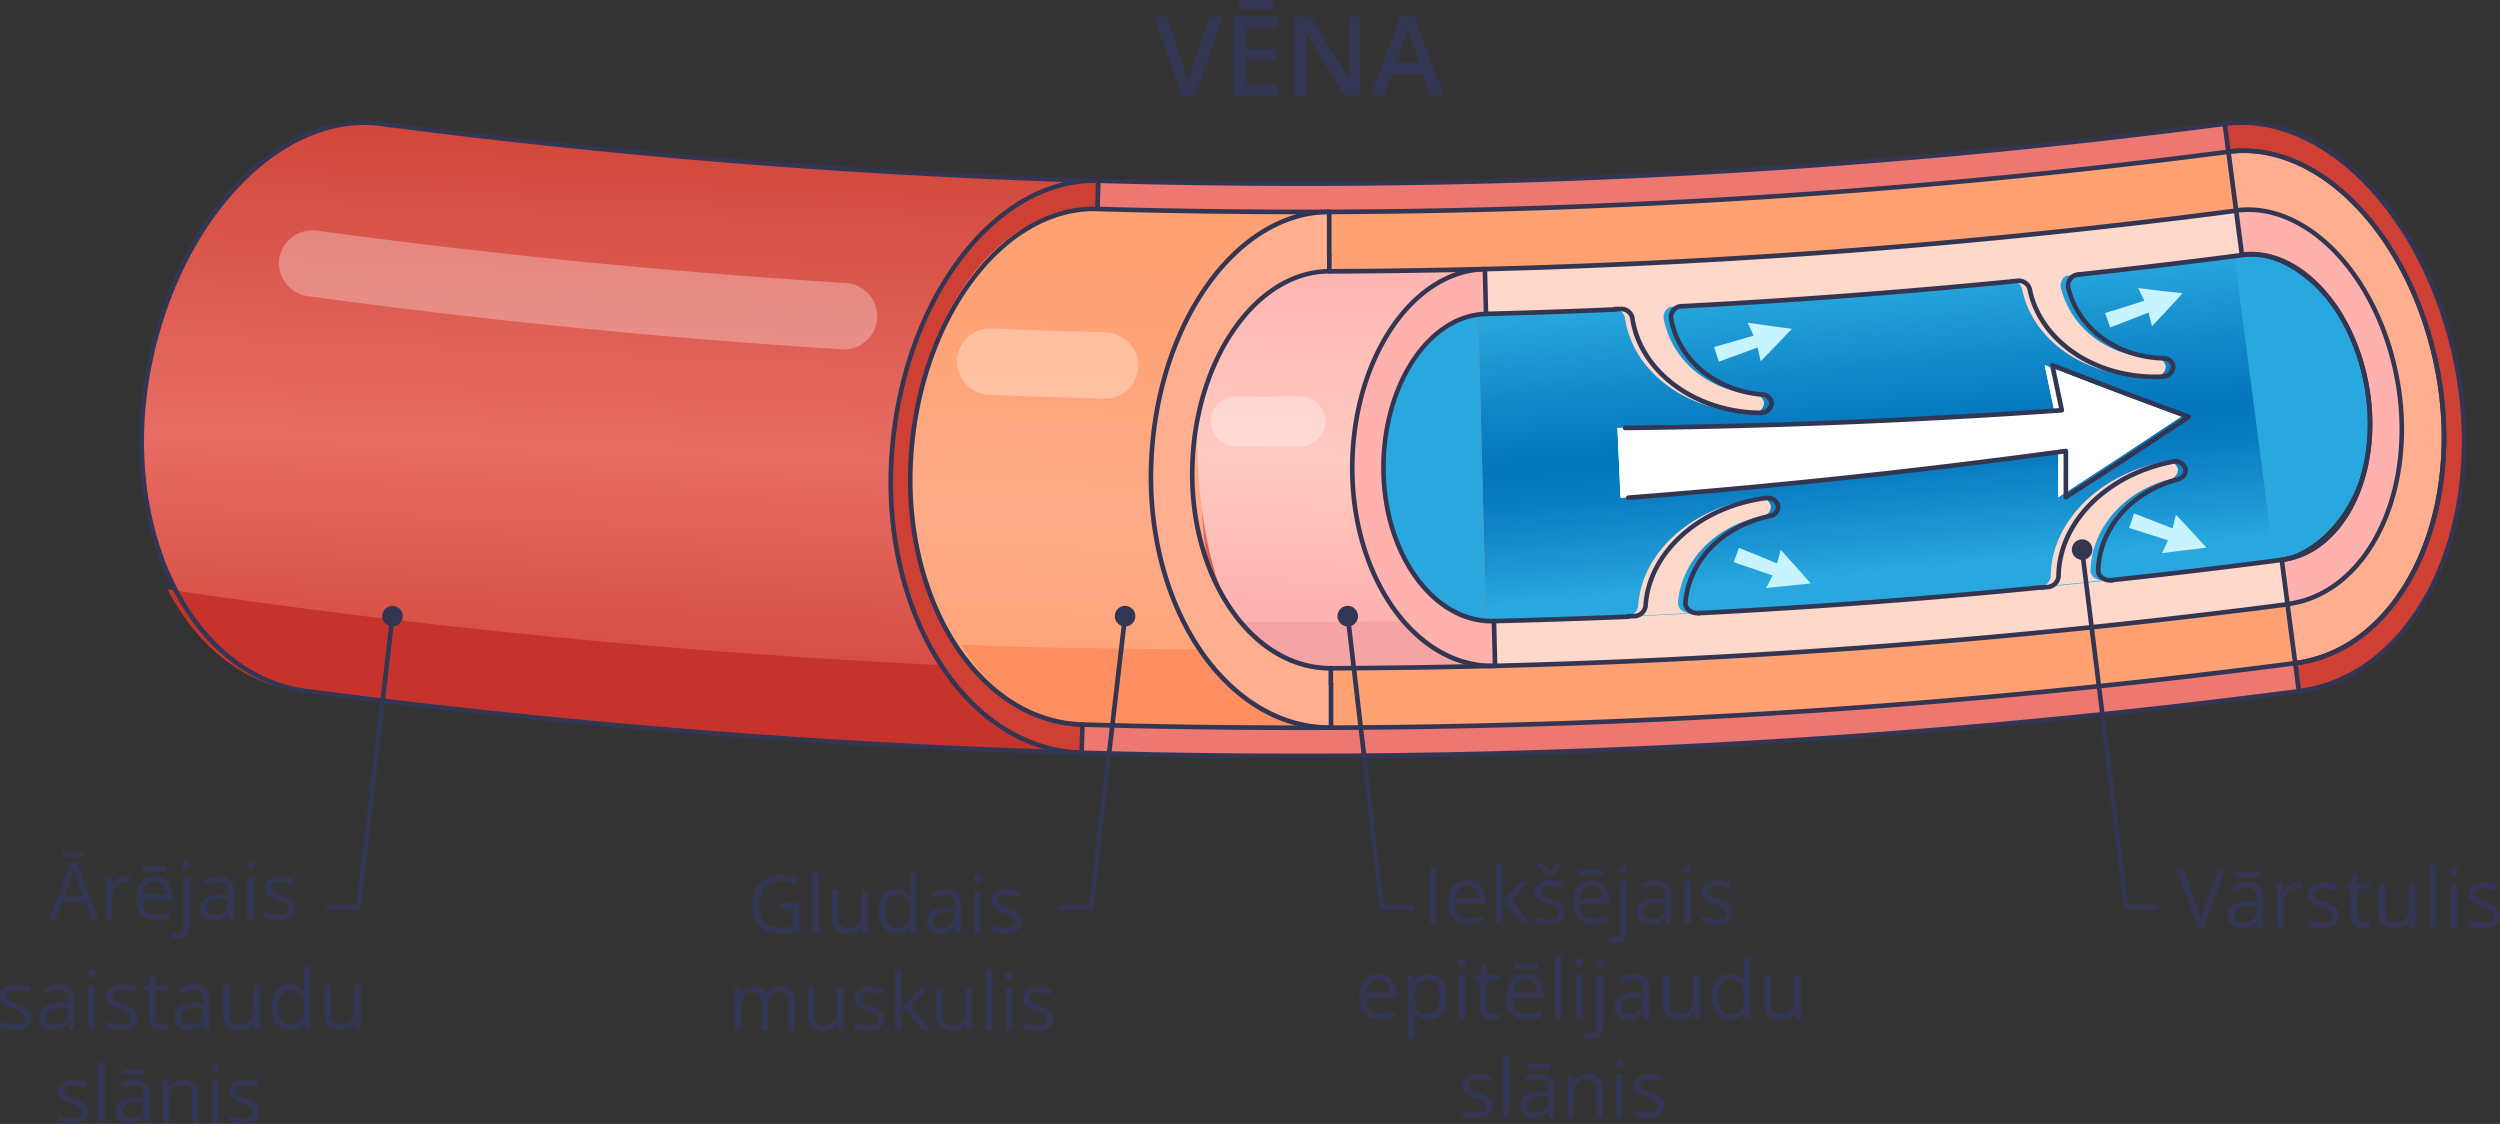 <svg xmlns="http://www.w3.org/2000/svg" xmlns:xlink="http://www.w3.org/1999/xlink" width="1920" height="863.2" viewBox="0 0 1920 863.2"><rect x="0" y="0" width="1920" height="863.2" fill="#333333" stroke="none"/><defs><linearGradient id="Безымянный_градиент_10" x1="949.67" y1="131.3" x2="931.34" y2="571.33" gradientUnits="userSpaceOnUse"><stop offset="0" stop-color="#d2483c"/><stop offset="0.53" stop-color="#e76d65"/><stop offset="1" stop-color="#d04438"/></linearGradient><linearGradient id="Безымянный_градиент_21" x1="869.67" y1="211.09" x2="854.9" y2="565.71" gradientUnits="userSpaceOnUse"><stop offset="0" stop-color="#ffa173"/><stop offset="0.53" stop-color="#ffab87"/><stop offset="1" stop-color="#ffa173"/></linearGradient><linearGradient id="Безымянный_градиент_24" x1="1029.65" y1="215.95" x2="1018.87" y2="474.52" gradientUnits="userSpaceOnUse"><stop offset="0" stop-color="#ffb6b2"/><stop offset="0.53" stop-color="#ffcbc2"/><stop offset="1" stop-color="#ffb1ae"/></linearGradient><linearGradient id="Безымянный_градиент_17" x1="1425.95" y1="216.35" x2="1445.81" y2="440.95" gradientUnits="userSpaceOnUse"><stop offset="0" stop-color="#29a8df"/><stop offset="0.33" stop-color="#0f86c7"/><stop offset="0.53" stop-color="#0375bc"/><stop offset="0.67" stop-color="#0a7ec2"/><stop offset="0.88" stop-color="#1d98d4"/><stop offset="1" stop-color="#29a8df"/></linearGradient></defs><g id="Слой_2" data-name="Слой 2"><g id="Слой_1-2" data-name="Слой 1"><path id="path83" d="M67.91,853.52a8.63,8.63,0,0,1-1.57,5.27A9.66,9.66,0,0,1,61.86,862a19.37,19.37,0,0,1-6.79,1.09,26.93,26.93,0,0,1-5.94-.55A15.6,15.6,0,0,1,44.72,861v-4.55a34.45,34.45,0,0,0,4.78,1.8,19.85,19.85,0,0,0,5.67.78,10.71,10.71,0,0,0,5.95-1.25A4.44,4.44,0,0,0,63,854a4,4,0,0,0-.75-2.37,7.79,7.79,0,0,0-2.55-2,37.12,37.12,0,0,0-4.95-2.1c-1.84-.71-3.67-1.5-5.44-2.38a10,10,0,0,1-3.39-2.88,8,8,0,0,1,2.1-10.8,16.19,16.19,0,0,1,8.83-2.21,23.49,23.49,0,0,1,5.54.58,27.38,27.38,0,0,1,4.82,1.56l-1.67,4A34.6,34.6,0,0,0,61.12,834a18.13,18.13,0,0,0-4.69-.61,9.9,9.9,0,0,0-5.26,1.15,3.43,3.43,0,0,0-1.84,3.09,3.78,3.78,0,0,0,.85,2.52A8.8,8.8,0,0,0,52.9,842c1.25.58,2.92,1.26,5,2a38.81,38.81,0,0,1,5.33,2.34,10.24,10.24,0,0,1,3.39,2.92,7.57,7.57,0,0,1,1.33,4.24Z" style="fill:#333652"/><path id="path86" d="M140.6,829.18a12.29,12.29,0,0,1,8.83,2.85,12.14,12.14,0,0,1,2.95,9.14v21.32h-4.89v-21a8.66,8.66,0,0,0-1.87-6.11,7.38,7.38,0,0,0-5.7-2,8.73,8.73,0,0,0-7.64,3,15.4,15.4,0,0,0-2.21,8.93v17h-4.95V829.59H129l.75,4.72H130a9.38,9.38,0,0,1,2.65-2.92,11.84,11.84,0,0,1,3.6-1.77,13.9,13.9,0,0,1,4.31-.44Z" style="fill:#333652"/><path id="path88-2" d="M199.2,853.52a8.61,8.61,0,0,1-1.59,5.27,9.26,9.26,0,0,1-4.45,3.19,20.12,20.12,0,0,1-6.79,1.09,26.88,26.88,0,0,1-5.94-.55,16.52,16.52,0,0,1-4.38-1.53v-4.55a29.31,29.31,0,0,0,4.78,1.8,19.85,19.85,0,0,0,5.67.78,10.81,10.81,0,0,0,6.15-1.35,4.42,4.42,0,0,0,1.9-3.74,4,4,0,0,0-.75-2.37,7.53,7.53,0,0,0-2.54-2,37.24,37.24,0,0,0-5-2.1c-1.83-.72-3.67-1.5-5.43-2.38a10.74,10.74,0,0,1-3.4-2.89,7.27,7.27,0,0,1-1.22-4.41,7.17,7.17,0,0,1,3.39-6.38,15.77,15.77,0,0,1,8.83-2.21,23,23,0,0,1,5.54.58,26.58,26.58,0,0,1,4.82,1.56l-1.7,4a32.62,32.62,0,0,0-4.31-1.46,18.13,18.13,0,0,0-4.69-.61,9.74,9.74,0,0,0-5.26,1.15,3.4,3.4,0,0,0-1.83,3.09,3.78,3.78,0,0,0,.85,2.52,8.07,8.07,0,0,0,2.71,1.83c1.26.58,2.92,1.26,5,2a37.28,37.28,0,0,1,5.3,2.34,10.36,10.36,0,0,1,3.39,2.92,7.4,7.4,0,0,1,.95,4.41Z" style="fill:#333652"/><path id="path50" d="M1708.63,95.07A5466.57,5466.57,0,0,1,843.48,138.8,5456.71,5456.71,0,0,1,292.73,95.07c-79.93-10.39-160.33,76.26-180,196.08s35.38,228.33,123,239.7a5911.45,5911.45,0,0,0,595,47.3,5907,5907,0,0,0,934.69-47.3" style="fill:url(#Безымянный_градиент_10)"/><path id="path50-2" data-name="path50" d="M985.6,534.1s-48-69-55.91-95.47c-12.66-42.2-7-132.23,11.64-175.85,12.55-29.39,79.52-100.08,79.52-100.08-67.75-.91-152.9-.91-152.9-.91-40.12-5.27-48.29,1-48.29,1C802.25,152.38,702.3,197.2,698,317s33.44,205.71,52.52,217.08c43,25.77,37,31.23,80.33,37,68,9,116,7.08,191.06-.79Z" style="fill:url(#Безымянный_градиент_21)"/><path id="path50-3" data-name="path50" d="M1100.38,480.13s-30.16-50.38-35.16-69.74c-8-30.82-4.39-96.58,7.33-128.44,7.89-21.47,50-73.1,50-73.1-42.59-.67-96.13-.67-96.13-.67-25.23-3.85-30.37.72-30.37.72-10.95-7.59-73.79,25.15-76.48,112.67s21,150.25,33,158.56c27,18.82,23.25,22.81,50.51,27,42.77,6.56,72.9,5.17,120.13-.58Z" style="fill:url(#Безымянный_градиент_24)"/><polygon points="1135.34 241 1141.28 477 1181.65 481.11 1579.95 465.29 1750.9 445.53 1746.46 361.06 1715.9 179.27 1147.22 225.63 1135.34 241" style="fill:url(#Безымянный_градиент_17)"/><path id="text124" d="M1703.59,667.11h5.66l-16.31,45.24h-5.2l-16.21-45.24h5.57l10.4,29.27a82.69,82.69,0,0,1,2.84,9.81,84.39,84.39,0,0,1,2.91-10Zm30.7,45.24-1-4.83H1733a14.36,14.36,0,0,1-5.08,4.34,15.52,15.52,0,0,1-6.28,1.11q-5,0-7.92-2.6t-2.85-7.4q0-10.28,16.44-10.77l5.75-.18v-2.11q0-4-1.73-5.88c-1.14-1.28-3-1.91-5.48-1.91a22.38,22.38,0,0,0-9.59,2.59l-1.58-3.93a24.3,24.3,0,0,1,5.48-2.13,23.74,23.74,0,0,1,6-.77c4,0,7,.89,9,2.69s2.94,4.67,2.94,8.63v23.15Zm-11.61-3.62a10.37,10.37,0,0,0,7.52-2.63,9.69,9.69,0,0,0,2.76-7.37v-3.06l-5.14.22q-6.12.21-8.85,1.92a5.71,5.71,0,0,0-2.69,5.23,5.27,5.27,0,0,0,1.67,4.23,7,7,0,0,0,4.73,1.46Zm-5.72-39h18.57V674H1717Zm47.19,8.1a20.73,20.73,0,0,1,4.06.37l-.72,4.77a17.4,17.4,0,0,0-3.71-.46,9.09,9.09,0,0,0-7.06,3.34,12.26,12.26,0,0,0-2.9,8.32v18.2h-5.14V678.43h4.24l.59,6.28h.24a15,15,0,0,1,4.55-5.1A10.25,10.25,0,0,1,1764.15,677.81Zm32.28,25.29a8.5,8.5,0,0,1-3.53,7.3q-3.53,2.57-9.9,2.57-6.75,0-10.52-2.14v-4.76a26.1,26.1,0,0,0,5.23,1.95,22.23,22.23,0,0,0,5.41.71,12.32,12.32,0,0,0,6.19-1.27,4.28,4.28,0,0,0,2.17-3.93,4.19,4.19,0,0,0-1.74-3.37,26,26,0,0,0-6.68-3.35,37.47,37.47,0,0,1-6.75-3.06,9.61,9.61,0,0,1-3-3,7.88,7.88,0,0,1-1-4,7.57,7.57,0,0,1,3.38-6.53q3.38-2.41,9.25-2.42a27.2,27.2,0,0,1,10.71,2.23l-1.83,4.18a24.61,24.61,0,0,0-9.25-2.1,10.68,10.68,0,0,0-5.51,1.14,3.54,3.54,0,0,0-1.86,3.16,4,4,0,0,0,.68,2.32,7,7,0,0,0,2.26,1.82,49.54,49.54,0,0,0,5.94,2.51q6,2.2,8.14,4.43a7.74,7.74,0,0,1,2.14,5.6Zm19.31,5.63a17.32,17.32,0,0,0,2.63-.19,18.41,18.41,0,0,0,2-.43V712a8.78,8.78,0,0,1-2.47.65,16.92,16.92,0,0,1-2.91.28q-9.84,0-9.84-10.37V682.42h-4.86V680l4.86-2.14,2.16-7.24h3v7.86h9.84v4h-9.84v20a6.85,6.85,0,0,0,1.46,4.7,5.07,5.07,0,0,0,4,1.64Zm16.25-30.3v22q0,4.14,1.88,6.18t5.92,2q5.31,0,7.76-2.91t2.48-9.5V678.43h5.14v33.92h-4.24l-.75-4.55h-.27a10.3,10.3,0,0,1-4.4,3.84,14.57,14.57,0,0,1-6.37,1.33q-6.2,0-9.29-2.94t-3.06-9.41V678.43Zm39.21,33.92h-5.14V664.2h5.14Zm16,0h-5.14V678.43h5.14Zm-5.57-43.11a3.4,3.4,0,0,1,.86-2.57,3.2,3.2,0,0,1,4.3,0,3.36,3.36,0,0,1,.9,2.57,3.45,3.45,0,0,1-.9,2.6,3.17,3.17,0,0,1-4.3,0A3.56,3.56,0,0,1,1881.66,669.24ZM1920,703.1a8.5,8.5,0,0,1-3.53,7.3q-3.53,2.57-9.9,2.57-6.75,0-10.52-2.14v-4.76a26.1,26.1,0,0,0,5.23,1.95,22.23,22.23,0,0,0,5.41.71,12.32,12.32,0,0,0,6.19-1.27,4.28,4.28,0,0,0,2.17-3.93,4.2,4.2,0,0,0-1.73-3.37,26.33,26.33,0,0,0-6.69-3.35,37.47,37.47,0,0,1-6.75-3.06,9.61,9.61,0,0,1-3-3,7.88,7.88,0,0,1-1-4,7.57,7.57,0,0,1,3.38-6.53q3.38-2.41,9.25-2.42a27.2,27.2,0,0,1,10.71,2.23l-1.83,4.18a24.61,24.61,0,0,0-9.25-2.1,10.68,10.68,0,0,0-5.51,1.14,3.54,3.54,0,0,0-1.86,3.16,4,4,0,0,0,.68,2.32,7,7,0,0,0,2.26,1.82,49.9,49.9,0,0,0,6,2.51q6,2.2,8.13,4.43a7.74,7.74,0,0,1,2.14,5.6Z" style="fill:#333652"/><path id="path12" d="M1746.46,430a5801.76,5801.76,0,0,1-605.18,47q-3-118-5.94-236a5572,5572,0,0,0,580.59-45.09Z" style="fill:none"/><path id="path13" d="M1716.26,161.79l4.48,34.12q-62.55,8.15-125.19,14.9-23.92,2.55-47.87,5l-3.6.34q-126.24,12.42-252.91,19-24,1.29-48,2.31h-3.6q-49.71,2.21-99.38,3.39c-.31-11.44-.58-22.92-.89-34.36A5540.92,5540.92,0,0,0,1716.26,161.79Z" style="fill:#ffd8cc"/><path id="path14" d="M1710,116.53l5.91,45.26a5540.93,5540.93,0,0,1-577,44.85q-59.76,1.49-119.48,1.73V162.7A5487.09,5487.09,0,0,0,1710,116.53Z" style="fill:#ffa173"/><path id="path15" d="M1708.63,95.07c.92,7.16,1.87,14.33,2.79,21.49a5490.07,5490.07,0,0,1-690.71,46.18q-88.92.3-177.84-2.24l.61-21.67A5466.59,5466.59,0,0,0,1708.63,95.07Z" style="fill:#ed7872"/><path id="path16" d="M1708.57,95.07c79.89-10.39,160.32,76.26,180,196s-35.35,228.37-123,239.74c-1-7.16-1.87-14.32-2.82-21.49,78.64-10.18,128.18-107.93,110.86-215.94s-89.77-186.3-162.16-176.89Q1709.92,105.79,1708.57,95.07Z" style="fill:#ce4033"/><path id="path17" d="M1842.19,297.75c12.74,83.22-25.39,158.09-85.35,165.9-1.5-11.38-3-22.75-4.45-34,46.07-6,75.64-63.76,66.1-128.27s-52.79-111.54-96.66-105.8l-4.48-34C1773.61,154,1829.43,214.53,1842.19,297.75Z" style="fill:#ffb1ae"/><path id="path18" d="M1872.51,293.39c17.31,108-32.22,205.72-110.86,215.94l-5.91-45.26c60-7.81,98.09-82.68,85.36-165.9s-68.58-143.75-124.84-136.42l-5.91-45.26C1782.74,107.12,1855.23,185.38,1872.51,293.39Z" style="fill:#ffaf90"/><path id="path19" d="M1762.65,510.06c.95,7.16,1.87,14.33,2.82,21.49a5907.08,5907.08,0,0,1-934.69,47.36l.61-21.66q95.34,2.76,190.72,2.38A5877.92,5877.92,0,0,0,1762.65,510.06Z" style="fill:#ed7872"/><path id="path20" d="M1752.37,430c1.49,11.37,3,22.75,4.44,33.95a5839.77,5839.77,0,0,1-608.74,47.3l-.88-34.4q51.84-1.24,103.59-3.39l3.77-.17q25-1,50.08-2.41,132-6.8,263.61-19.83l3.73-.37q25-2.49,49.91-5.16Q1687.18,438.54,1752.37,430Z" style="fill:#ffd8cc"/><path id="path21" d="M1755.49,464.1l5.91,45.19a5878.09,5878.09,0,0,1-740.55,49.58V513.23q63-.24,126.07-1.83A5847.68,5847.68,0,0,0,1755.49,464.1Z" style="fill:#ffa173"/><path id="path22" d="M1818.49,301.42c9.54,64.51-26,122.52-72,128.56L1715.9,195.91C1759.77,190.14,1809,236.94,1818.49,301.42Z" style="fill:#29a8df"/><path id="path23" d="M1655.43,275.19a7.64,7.64,0,0,1,7.88,6,8,8,0,0,1-7.71,8h-.78c-50.66,2.28-93.92-26.65-101.86-67.43a8.75,8.75,0,0,0-9.91-6.07q23.92-2.38,47.87-5a8.42,8.42,0,0,0-8.35,8.49v1.08C1589.63,250.67,1617.78,274.1,1655.43,275.19Z" style="fill:#ffd8cc"/><path id="path24" d="M1347.27,303a7.53,7.53,0,0,1,7.54,6.45,7.92,7.92,0,0,1-8.11,7.57h-.79c-50.65-.51-92.21-31.82-97.92-72.93a8.78,8.78,0,0,0-9.57-6.79q24-1.05,48-2.31a8.5,8.5,0,0,0-8.83,8.08v1C1283.07,275,1309.86,299.8,1347.27,303Z" style="fill:#ffd8cc"/><path id="path25" d="M1135.34,241.07q3,118,5.94,236c-46.34,1.19-84.41-51.33-84.88-116.49s34.8-118.43,78.94-119.51Z" style="fill:#29a8df"/><path id="path26" d="M1139.55,206.64c.3,11.44.58,22.92.88,34.36-44.14,1.15-79.52,54.32-79,119.51S1100,478.19,1146.34,477c.31,11.48.58,22.92.88,34.4-60.33,1.53-109.43-66.51-109.7-150.68S1083,208.06,1139.55,206.64Z" style="fill:#ffb1ae"/><path id="path27" d="M831.32,556.49l-.54,21.66c-88.28-2.51-155-103.76-147.71-224.83S765.55,136,843.48,138.8l-1.43,21.66c-77.92-2.07-136.25,83-142.53,192.31s52.69,201.48,131.8,203.72Z" style="fill:#ce4033"/><path id="path28" d="M1021.14,162.7v45.67c-56.6.2-103.76,67.63-105.25,151.84s46.07,153.26,106.4,153v45.64c-79.14.33-141-89.91-138.29-199.24S948.31,163,1021.14,162.7Z" style="fill:#ffaf90"/><path id="path29" d="M1076.46,477.13q-62.64.83-125.28.31c18.6,22.68,43.12,36.4,69.94,36.29q63-.27,126.07-1.83c-26.79.58-51.61-12.6-70.73-34.77Z" style="fill:#f4a4a4"/><path id="path30" d="M1032.46,360.72c-.27-84.24,45.4-152.79,101.86-154.08q-59.73,1.49-119.48,1.73c-56.6.2-103.76,67.63-105.25,151.84-.75,46.58,13.27,88.58,36.46,116.73q62.64.51,125.29-.31C1047.67,449,1032.73,407.43,1032.46,360.72Z" style="fill:none"/><path id="path31" d="M1014.81,162.7Q925.88,163,837,160.46c-72.83-2.07-136.9,83.15-143.18,192.41-2.88,53.82,9.61,103.49,32.83,140.3q94.32,4.38,188.71,5.63c-24.41-36.06-38.46-85.25-37.34-139.2C880.73,250.23,942,163,1014.81,162.7Z" style="fill:none"/><path id="path32" d="M919.91,498.8C857,498,801.13,498,738.23,495c23.77,37.9,52,60.3,91.91,61.46q95.34,2.75,190.71,2.37C981,559,945,535.91,919.91,498.8Z" style="fill:#ff8e61"/><path id="path33" d="M837.57,138.8A5454.39,5454.39,0,0,1,286.79,95.07c-79.89-10.39-160.33,76.26-180,196.08-9.58,60.36-.89,117.78,21.8,161.48a5845.93,5845.93,0,0,0,588,58.09c-26.86-41.19-41.29-97.45-37.86-158.46C686.11,230.88,757.17,136.56,837.57,138.8Z" style="fill:none"/><path id="path34" d="M721.42,510.72c-196.82-9.44-397.86-28.86-592.72-58.13,22.24,43,58,72.63,101.18,78.09a5915.44,5915.44,0,0,0,595.06,47.47c-43.46-1.26-77.1-27.06-103.52-67.43Z" style="fill:#c6332c"/><g id="path35"><path d="M1146.2,513.24c-22.43,0-43.92-9.36-62.26-27.16-29.3-28.43-46.94-75.28-47.18-125.32-.41-84.5,46.06-154.42,103.59-155.87a2,2,0,0,1,1.28.49,1.8,1.8,0,0,1,.55,1.25L1143,241a1.79,1.79,0,0,1-1.74,1.83c-42.94,1.05-77.5,53.85-77,117.68.27,37.89,13.65,73.29,35.79,94.71,14,13.53,30.36,20.46,47.26,20a1.8,1.8,0,0,1,1.28.49,1.76,1.76,0,0,1,.55,1.25l.85,34.39a1.8,1.8,0,0,1-1.74,1.83Zm-7.54-304.72c-54.78,2.8-98.73,70.53-98.34,152.22.24,49.11,17.47,95,46.1,122.78,17.66,17.14,38.3,26.16,59.79,26.16h.17l-.76-30.84c-17.28,0-33.86-7.3-48-21-22.81-22.07-36.59-58.42-36.88-97.24-.47-64.9,34.69-118.73,78.73-121.2Z" style="fill:#333652"/></g><g id="path36"><path d="M1021.83,560.65c-30.26,0-58.93-12.94-82.93-37.44-37.08-37.86-58.27-99-56.66-163.63,2.71-109.23,64.89-198.35,138.6-198.66h0a1.78,1.78,0,0,1,1.78,1.78v34a1.78,1.78,0,1,1-3.56,0V164.51c-71,1.73-130.63,88.73-133.27,195.16-1.58,63.66,19.22,123.86,55.65,161,23,23.44,50.25,36,79,36.36V524.91a1.79,1.79,0,0,1,3.57,0v34a1.79,1.79,0,0,1-1.78,1.79Z" style="fill:#333652"/></g><g id="path37"><path d="M830.68,579.93h0c-33.84-1-65.41-16.43-91.28-44.71C699.68,491.86,678.58,423.35,682.9,352,690.21,231.17,762.34,134.81,843.53,137a1.76,1.76,0,0,1,1.24.55,1.8,1.8,0,0,1,.49,1.28l-.61,21.66a1.94,1.94,0,0,1-1.83,1.73c-71.84-2-135.37,83.51-141.52,190.63-3.66,63.58,15.19,124.44,50.4,162.81,22.67,24.7,50.22,38.19,79.67,39a1.73,1.73,0,0,1,1.25.56,1.77,1.77,0,0,1,.49,1.28c-.24,7.23-.45,14.42-.65,21.65a1.77,1.77,0,0,1-1.78,1.73Zm10-439.39c-78.24,0-147.14,94.1-154.25,211.63C682.2,422.62,703,490.15,742,532.81c24.75,27.06,54.79,42.07,87,43.49.17-6,.34-12.06.53-18.1C799.72,556.86,772,543,749.07,518.09,713.22,479,694,417.18,697.74,352.67c6.19-107.76,69.89-194,142.61-194h.79l.51-18.1Z" style="fill:#333652"/></g><g id="path38"><path d="M1762.75,511.14a1.77,1.77,0,0,1-1.76-1.54q-3-22.65-5.94-45.27a1.78,1.78,0,0,1,3.53-.46q2.84,21.72,5.71,43.48c28.59-4.21,54.07-20.34,73.79-46.73,31.19-41.75,43.81-104.15,33.77-166.92-17-106-88.84-184.68-160.17-175.41a1.78,1.78,0,1,1-.46-3.53c73.25-9.52,146.89,70.5,164.15,178.38,10.19,63.7-2.68,127.11-34.43,169.61-20.71,27.73-47.67,44.46-78,48.38Z" style="fill:#333652"/></g><g id="path39"><path d="M1756.81,465.71a1.82,1.82,0,0,1-1.09-.37,1.72,1.72,0,0,1-.67-1.18c-1.46-11.3-3-22.64-4.45-34a1.79,1.79,0,0,1,.35-1.32,1.81,1.81,0,0,1,1.19-.68c16.78-2.19,31.85-11.54,43.58-27,18.62-24.62,26.45-61.77,20.92-99.37C1807.4,238.88,1765,192,1722,197.34a1.78,1.78,0,0,1-2-1.54q-1.41-10.55-2.79-21.26l-1.66-12.69a1.78,1.78,0,0,1,.36-1.32,1.73,1.73,0,0,1,1.18-.68c57.1-7.46,114,54.42,126.8,137.92,7.56,49.28-2.59,98.22-27.16,130.91-15.94,21.21-36.59,34-59.73,37Zm-2.45-34.22c1.34,10.13,2.68,20.29,4,30.42,21.45-3.29,40.63-15.49,55.57-35.37,24-31.94,33.91-79.87,26.49-128.23C1828,217.59,1774,157.47,1719.36,163.18l1.43,10.9q1.28,9.81,2.56,19.53c44.28-4.11,87.42,43.7,96.82,107.67,5.66,38.53-2.42,76.68-21.61,102C1786.66,419.06,1771.4,428.77,1754.36,431.49Z" style="fill:#333652"/></g><g id="path40"><path d="M1141.24,242.85a1.79,1.79,0,0,1,0-3.57c33-.83,66.39-2,99.35-3.39a1.82,1.82,0,0,1,1.86,1.7,1.78,1.78,0,0,1-1.71,1.86c-33,1.42-66.42,2.56-99.41,3.4Z" style="fill:#333652"/></g><g id="path41"><path d="M1292.27,236.94a1.78,1.78,0,0,1-.09-3.56c84-4.39,169-10.8,252.83-19a1.79,1.79,0,0,1,2,1.6,1.77,1.77,0,0,1-1.6,1.94c-83.85,8.25-169,14.66-253,19.06Z" style="fill:#333652"/></g><g id="path42"><path d="M1621.88,447.31a1.78,1.78,0,0,1-.19-3.55c43.34-4.66,87.22-9.89,130.44-15.55,16.88-2.2,32-11.6,43.8-27.18,18.57-24.58,26.34-61.62,20.78-99.06-9.37-63.14-51.84-109.92-94.67-104.29-41.51,5.4-83.65,10.42-125.23,14.91a1.79,1.79,0,0,1-.38-3.55c41.56-4.48,83.66-9.49,125.15-14.9,44.72-5.88,89,42.25,98.66,107.3,5.69,38.38-2.33,76.41-21.47,101.74-12.36,16.36-28.33,26.24-46.17,28.57-43.25,5.66-87.17,10.89-130.53,15.55Z" style="fill:#333652"/></g><g id="path43"><path d="M1304.63,472.68a1.79,1.79,0,0,1-.09-3.57c87.52-4.5,176.18-11.17,263.52-19.82a1.76,1.76,0,0,1,2,1.6,1.78,1.78,0,0,1-1.59,1.95c-87.4,8.65-176.12,15.33-263.7,19.83Z" style="fill:#333652"/></g><g id="path44"><path d="M1147.22,478.79a1.79,1.79,0,0,1,0-3.57c34.34-.83,69.18-2,103.56-3.39a1.8,1.8,0,0,1,1.85,1.71,1.78,1.78,0,0,1-1.7,1.85c-34.4,1.42-69.27,2.56-103.62,3.4Z" style="fill:#333652"/></g><g id="path45"><path d="M1765.54,532.57a1.79,1.79,0,0,1-1.09-.37,1.81,1.81,0,0,1-.68-1.19L1761,509.52a1.77,1.77,0,0,1,1.54-2c29.29-3.8,55.4-20,75.51-46.94,31.18-41.73,43.79-104.15,33.74-166.95-17-106-88.79-184.67-160.17-175.41a1.78,1.78,0,0,1-2-1.54L1706.8,95.2a1.79,1.79,0,0,1,.35-1.32,1.81,1.81,0,0,1,1.19-.68c39.35-5.11,79.89,12.56,114.15,49.78s58.26,89.6,67.78,147.74c11.54,70.39-2.52,140.59-37.62,187.78-23,31-53.06,49.65-86.88,54Zm-.79-21.75,2.33,18c32.12-4.7,60.69-22.78,82.71-52.41,34.53-46.43,48.35-115.61,37-185.07-19.12-116.65-97.89-203.5-176.19-194.78l2.35,18c72.7-8,145.27,71.59,162.38,178.59,10.2,63.74-2.66,127.17-34.41,169.65C1820.6,489.88,1794.3,506.48,1764.75,510.82Z" style="fill:#333652"/></g><g id="path46"><path d="M1022.07,526.69a1.78,1.78,0,0,1-1.78-1.78V515c-22.57-.41-44-10.27-62.06-28.61-28.7-29.12-45.28-76.3-44.35-126.22,1.55-83.61,48.6-152,105.26-153.56v-10a1.78,1.78,0,1,1,3.56,0v11.71a1.78,1.78,0,0,1-1.78,1.78c-55.52.2-101.94,67.53-103.47,150.09-.91,49,15.28,95.2,43.31,123.65,17.78,18,38.86,27.56,61,27.56a1.06,1.06,0,0,1,.31,0,1.78,1.78,0,0,1,1.78,1.78v11.68A1.77,1.77,0,0,1,1022.07,526.69Z" style="fill:#333652"/></g><g id="path47"><path d="M1022,515a1.78,1.78,0,1,1,0-3.56c41.8-.16,84.2-.77,126-1.83a5858.68,5858.68,0,0,0,608.55-47.28,1.78,1.78,0,1,1,.46,3.53,5857.34,5857.34,0,0,1-608.92,47.31c-41.86,1.06-84.29,1.68-126.11,1.83Z" style="fill:#333652"/></g><g id="path48"><path d="M1020.92,210.15a1.78,1.78,0,0,1,0-3.56c39.62-.16,79.8-.74,119.44-1.73a5564.1,5564.1,0,0,0,575-44.61l-5.45-41.73a5510.8,5510.8,0,0,1-689.15,46c-59,.2-118.9-.55-177.94-2.24a1.78,1.78,0,0,1,.1-3.56c59,1.69,118.85,2.45,177.82,2.24a5507.26,5507.26,0,0,0,690.48-46.16,1.77,1.77,0,0,1,2,1.54l5.91,45.26a1.77,1.77,0,0,1-1.54,2,5563.61,5563.61,0,0,1-577.15,44.87c-39.66,1-79.87,1.57-119.52,1.73Z" style="fill:#333652"/></g><g id="path49"><path d="M999.56,560.69c-55.92,0-112.37-.81-168.12-2.42a1.78,1.78,0,1,1,.11-3.56c63.23,1.82,127.35,2.62,190.62,2.37a5897.57,5897.57,0,0,0,740.35-49.55,1.78,1.78,0,1,1,.46,3.53,5902.85,5902.85,0,0,1-740.8,49.59Q1010.89,560.69,999.56,560.69Z" style="fill:#333652"/></g><g id="path50-4" data-name="path50"><path d="M999.42,582.35q-84.46,0-168.69-2.42a5937.85,5937.85,0,0,1-595.2-47.31c-33.83-4.39-63.88-23.07-86.9-54C113.55,431.46,99.49,361.27,111,290.86c9.53-58.16,33.61-110.65,67.81-147.79S253.63,88.19,293,93.3A5473.6,5473.6,0,0,0,843.53,137,5482.09,5482.09,0,0,0,1708.4,93.3a1.78,1.78,0,0,1,.46,3.54,5486.85,5486.85,0,0,1-865.43,43.74A5477.8,5477.8,0,0,1,292.5,96.84c-78.92-10.26-158.71,77-178,194.6-11.38,69.47,2.43,138.65,37,185.05,22.43,30.14,51.65,48.33,84.5,52.6a5939.76,5939.76,0,0,0,594.84,47.28,5923.76,5923.76,0,0,0,934.41-47.28,1.78,1.78,0,1,1,.46,3.53A5930.29,5930.29,0,0,1,999.42,582.35Z" style="fill:#333652"/></g><g id="path51"><path d="M1655.36,291.18c-48.9,0-90.57-28.94-98.34-69a7,7,0,0,0-7.9-4.66l-3.7.35a1.75,1.75,0,0,1-1.94-1.6,1.77,1.77,0,0,1,1.6-1.94l3.57-.34a10.58,10.58,0,0,1,11.82,7.32c7.77,40,50.77,68.4,100.08,66.18h.38a6.41,6.41,0,0,0,6.4-6.09,5.82,5.82,0,0,0-6-4.44c-37-1.07-67-23.64-74.76-56.17a9.12,9.12,0,0,1,0-1.49A10.25,10.25,0,0,1,1596.64,209h0a1.79,1.79,0,0,1,0,3.57,6.71,6.71,0,0,0-6.63,6.78c0,.38,0,.65,0,.92,7.31,30.61,35.94,52.09,71.2,53.11a9.34,9.34,0,0,1,9.61,7.45,2.58,2.58,0,0,1,0,.39,9.86,9.86,0,0,1-10,9.81C1659.06,291.14,1657.2,291.18,1655.36,291.18Z" style="fill:#333652"/></g><g id="path52"><path d="M1352.55,318.85l-.52,0h-.34c-51-.51-93.87-32.52-99.82-74.46a7,7,0,0,0-7.61-5.27h-3.8a1.78,1.78,0,1,1,0-3.56h3.6a10.51,10.51,0,0,1,11.31,8.18c5.73,40.35,47.13,71,96.33,71.54h.43a6.35,6.35,0,0,0,6.66-5.73,5.82,5.82,0,0,0-5.75-4.76c-36.9-3.14-65.57-27.34-71.49-60.21l0-1.4a1.8,1.8,0,0,1,0-.22,10.18,10.18,0,0,1,10.68-9.57,1.78,1.78,0,0,1,1.69,1.87,1.8,1.8,0,0,1-1.86,1.69,6.66,6.66,0,0,0-4.79,1.71,6.59,6.59,0,0,0-2.17,4.58v1c5.6,30.94,33,54,68.11,57a9.33,9.33,0,0,1,9.14,7.95,1.53,1.53,0,0,1,0,.37A9.85,9.85,0,0,1,1352.55,318.85Z" style="fill:#333652"/></g><g id="g56"><path id="path53" d="M1666.29,368.08a7.64,7.64,0,0,0,6.39-7.74,8,8,0,0,0-9.44-5.84h-.82c-50.18,9.61-87.29,46.48-87.46,88.28a9.06,9.06,0,0,1-8.89,8q24.95-2.47,49.91-5.16c-5.78.61-10.63-2.92-10.49-7.57C1606.4,406.79,1629.52,378,1666.29,368.08Z" style="fill:#ffd8cc"/><path id="path54" d="M1353.25,396.43a7.67,7.67,0,0,0,6.79-7.36,8,8,0,0,0-9.1-6.49h-.78c-50.59,6.79-89.64,41.63-92.08,83.19a9,9,0,0,1-9.3,7.47q25-1.07,50.08-2.41c-5.81.3-10.46-3.4-10.19-8.12,2.61-31,27.23-58.47,64.58-66.28Z" style="fill:#ffd8cc"/><g id="path55"><path d="M1568.31,453a1.78,1.78,0,0,1-.16-3.56l3.73-.34a7.43,7.43,0,0,0,7.32-6.43c.16-42.11,37.55-80,88.9-89.8a10,10,0,0,1,12.25,7.18,2,2,0,0,1,.05.42,9.48,9.48,0,0,1-7.85,9.52c-34.49,9.24-58.42,36.61-59.37,68.07a4.94,4.94,0,0,0,1.71,3.77,8.84,8.84,0,0,0,6.84,2,1.78,1.78,0,1,1,.37,3.54,12.19,12.19,0,0,1-9.63-2.9,8.51,8.51,0,0,1-2.86-6.48c1-33.07,26-61.78,62.17-71.46a6,6,0,0,0,5.06-5.78,6.42,6.42,0,0,0-7.77-4.43c-50,9.58-86.15,46-86.32,86.6a11,11,0,0,1-10.68,9.76l-3.6.33Z" style="fill:#333652"/></g><g id="path56"><path d="M1254.85,475h-4.14a1.79,1.79,0,0,1,0-3.57h3.74a7.34,7.34,0,0,0,7.58-6c2.46-42,41.82-77.69,93.56-84.64h.33a10,10,0,0,1,11.57,7.92,1.9,1.9,0,0,1,0,.41,9.52,9.52,0,0,1-8.37,9.07c-34.94,7.32-60.3,33.34-62.94,64.73a5.1,5.1,0,0,0,1.57,3.88,8.91,8.91,0,0,0,6.75,2.3,1.8,1.8,0,0,1,1.87,1.69,1.79,1.79,0,0,1-1.69,1.87,12.32,12.32,0,0,1-9.45-3.34,8.66,8.66,0,0,1-2.61-6.65c2.78-33,29.27-60.33,65.93-68a6,6,0,0,0,5.36-5.48,6.36,6.36,0,0,0-2.68-3.9,6.43,6.43,0,0,0-4.83-1,1.87,1.87,0,0,1-.34,0c-50.09,6.71-88.15,41-90.54,81.51A10.92,10.92,0,0,1,1254.85,475Z" style="fill:#333652"/></g></g><g id="g59"><path id="path57" d="M1675,320q-52.76-19.32-104.71-39.59,3.6,17.31,7.3,34.63-167.73,11.74-335.39,13.58l2.38,53.68q168.7-13,336.13-35.85v35.37Q1628.27,351.14,1675,320Z" style="fill:#fff"/><path id="path58" d="M1675,320q-52.76-19.32-104.71-39.59,3.6,17.31,7.3,34.63-167.73,11.74-335.39,13.58l2.38,53.68q168.7-13,336.13-35.85v35.37Q1628.27,351.14,1675,320Z" style="fill:#fff"/><g id="path59"><path d="M1250.51,384a1.78,1.78,0,0,1-.14-3.55c111.89-8.63,225-20.69,336-35.85a1.79,1.79,0,0,1,2,1.77V378.5c29.63-19.07,59.41-38.57,88.6-58-32.82-12-65.88-24.54-98.38-37.19q3.33,15.69,6.62,31.4a1.79,1.79,0,0,1-1.62,2.15c-111.31,7.79-224.19,12.36-335.49,13.58a1.81,1.81,0,0,1-1.8-1.76,1.78,1.78,0,0,1,1.76-1.8c110.56-1.21,222.66-5.73,333.24-13.44q-3.42-16.31-6.88-32.62a1.78,1.78,0,0,1,2.4-2c34.54,13.47,69.76,26.79,104.67,39.57a1.79,1.79,0,0,1,.38,3.16c-31,20.71-62.77,41.5-94.32,61.78a1.78,1.78,0,0,1-2.74-1.5V348.43c-110.5,15-222.93,27-334.21,35.59Z" style="fill:#333652"/></g></g><path id="path60" d="M646.08,268.23Q441,255.42,236.88,227.48A25.76,25.76,0,0,1,214.4,198.8v0h0a25.84,25.84,0,0,1,29.37-21.63q202.08,27.38,405.5,40.17a25.81,25.81,0,0,1,24.45,27.09v.07h0a25.72,25.72,0,0,1-27.51,23.77h-.13Z" style="fill:#fff;opacity:0.3;isolation:isolate"/><path id="path61" d="M847.35,306.15q-43.67-1.18-87.26-3A25.77,25.77,0,0,1,735,276.78v-.2h0a25.9,25.9,0,0,1,27.16-24.31q43.18,1.8,86.44,2.92a26,26,0,0,1,25.57,26.11h0a25.83,25.83,0,0,1-26.79,24.85Z" style="fill:#fff;opacity:0.3;isolation:isolate"/><path id="path62" d="M998.1,342.72q-24.37,0-48.76-.2a19.41,19.41,0,0,1-19.65-19.12h0a19.48,19.48,0,0,1,20-18.91h48.42a19.46,19.46,0,0,1,19.83,19.05h0a19.46,19.46,0,0,1-19.56,19.35h0Z" style="fill:#fff;opacity:0.3;isolation:isolate"/><g id="g63"><g id="polyline62"><path d="M1084.44,698.5h-23.29a1.79,1.79,0,0,1-1.77-1.58l-26.07-223.54a1.77,1.77,0,0,1,1.56-2,1.76,1.76,0,0,1,2,1.56l25.89,222h21.7a1.79,1.79,0,1,1,0,3.57Z" style="fill:#333652"/></g><circle id="circle62" cx="1035.08" cy="473.2" r="7.91" style="fill:#333652"/></g><g id="g64"><g id="polyline63"><path d="M838,698.5H814.69a1.79,1.79,0,1,1,0-3.57h21.74l25.85-222a1.79,1.79,0,0,1,3.55.41L839.78,696.92A1.78,1.78,0,0,1,838,698.5Z" style="fill:#333652"/></g><circle id="circle63" cx="864.06" cy="473.2" r="7.91" style="fill:#333652"/></g><g id="g65"><g id="polyline64"><path d="M275.38,698.5H252.05a1.79,1.79,0,0,1,0-3.57h21.74l25.86-222a1.78,1.78,0,0,1,3.54.41l-26,223.55A1.78,1.78,0,0,1,275.38,698.5Z" style="fill:#333652"/></g><circle id="circle64" cx="301.42" cy="473.2" r="7.91" transform="translate(-213.95 694.93) rotate(-80.78)" style="fill:#333652"/></g><g id="g66"><g id="polyline65"><path d="M1656.31,698.5H1633a1.78,1.78,0,0,1-1.77-1.57l-34-274.61a1.78,1.78,0,1,1,3.54-.44l33.76,273h21.71a1.79,1.79,0,1,1,0,3.57Z" style="fill:#333652"/></g><circle id="circle65" cx="1599.07" cy="422.1" r="7.91" style="fill:#333652"/></g><g id="g67"><path id="path66" d="M1642.12,221.2c1.56,3.23,3.16,6.49,4.72,9.75-10.19,3.39-20.07,6.38-30.12,9.44l3.91,11.1q14.76-5.61,29.5-11.44c.85,3.39,1.73,7,2.58,10.52q11.93-12.56,23.5-25.36C1664.77,224.09,1653.43,222.66,1642.12,221.2Z" style="fill:#c7f4ff"/><path id="path67" d="M1660.39,424.78l4.72-9.77q-15-4.83-30-9.58l3.9-11.07q14.77,5.61,29.51,11.45c.85-3.4,1.73-7,2.58-10.56q11.91,12.63,23.49,25.36c-11.51,1.36-22.85,2.71-34.15,4.17Z" style="fill:#c7f4ff"/></g><g id="g69"><path id="path68" d="M1342.18,247.86c1.53,3.39,3,6.55,4.55,9.84-10.19,3.06-20.2,6-30.32,8.86l3.7,11.14q14.88-5.29,29.71-10.86c.78,3.39,1.6,7.06,2.38,10.59q12.15-12.39,24-24.89C1364.79,251.05,1353.49,249.49,1342.18,247.86Z" style="fill:#c7f4ff"/><path id="path69" d="M1356.44,451.57c1.63-3.22,3.4-6.45,4.92-9.64l-29.94-10.18,4.11-11q14.73,5.88,29.3,12c.91-3.39,1.83-7,2.78-10.49q11.64,12.84,23,25.81-17.14,1.83-34.16,3.49Z" style="fill:#c7f4ff"/></g><g id="g73"><path id="path70" d="M939,12.8,917.87,73.37H907.35L886.16,12.8h10.18l12.77,38.13c.37,1.09.82,2.44,1.26,4s.88,3.19,1.29,4.78.71,3,1,4.25c.2-1.23.51-2.65.91-4.25s.82-3.19,1.26-4.78.85-2.92,1.26-4l12.8-38.1Z" style="fill:#333652"/><path id="path71" d="M981.16,73.37H946.83V12.8h34.33v8.35H956.78V37.62h23v8.32H957V65h24.38ZM977.76,0V7.16H951.28V0Z" style="fill:#333652"/><path id="path72" d="M1044.75,73.37h-12.22l-29.68-48.21h-.37c0,1.63.2,3.39.31,5.16s.2,3.73.27,5.64,0,3.9.17,5.9V73.51h-9V12.8h12.15l29.61,48h.3a41.32,41.32,0,0,0-.2-4.85c-.2-1.8-.17-3.74-.24-5.67s0-3.84,0-5.67V12.8h9.07Z" style="fill:#333652"/><path id="path73" d="M1098.23,73.37l-5.94-16.8h-23.16l-5.94,16.8h-10.46l22.55-60.84h11l22.51,60.84ZM1089.74,48,1084,31.44c-.21-.71-.55-1.73-1-3.06s-.82-2.64-1.26-4l-1-3.4c-.27,1.12-.61,2.41-1,3.81s-.78,2.68-1.15,3.9-.68,2.17-.85,2.82l-5.8,16.57Z" style="fill:#333652"/></g><g id="g101"><path id="path87" d="M598.78,693.42H614v21.15A41.92,41.92,0,0,1,607,716.3a53.19,53.19,0,0,1-8.08.58,22.56,22.56,0,0,1-11.47-2.71,17.8,17.8,0,0,1-7.1-7.75,27.44,27.44,0,0,1-2.41-11.95,24.69,24.69,0,0,1,2.68-11.81,18.82,18.82,0,0,1,7.71-7.85A24.9,24.9,0,0,1,600.44,672a31.6,31.6,0,0,1,12.87,2.55L611.38,679a37,37,0,0,0-5.33-1.77,24,24,0,0,0-6-.74,17.68,17.68,0,0,0-9.17,2.2,14.31,14.31,0,0,0-5.81,6.22,20.8,20.8,0,0,0-2,9.57,23.84,23.84,0,0,0,1.73,9.48,13.56,13.56,0,0,0,5.5,6.31,19,19,0,0,0,9.61,2.21,32,32,0,0,0,5.09-.34,23.85,23.85,0,0,0,3.84-.82V697.94H598.65Z" style="fill:#333652"/><path id="path88" d="M628.8,716.41h-5V669.82h5Z" style="fill:#333652"/><path id="path89" d="M666.25,683.57v32.84h-4l-.72-4.59h-.27a10,10,0,0,1-2.61,2.85,12.09,12.09,0,0,1-3.64,1.74,16.54,16.54,0,0,1-10.79-.65,8.12,8.12,0,0,1-3.94-3.9,14.61,14.61,0,0,1-1.36-6.79V683.64h5v21.05a8.64,8.64,0,0,0,1.87,6.11,7.27,7.27,0,0,0,5.64,2,10.79,10.79,0,0,0,5.8-1.36,7.85,7.85,0,0,0,3.13-4,20.5,20.5,0,0,0,.95-6.55V683.64Z" style="fill:#333652"/><path id="path90" d="M688.38,716.88a12.29,12.29,0,0,1-9.84-4.24A18.89,18.89,0,0,1,674.9,700a19.24,19.24,0,0,1,3.7-12.8,12.38,12.38,0,0,1,9.85-4.31,13.8,13.8,0,0,1,4.55.68,11.89,11.89,0,0,1,3.4,1.83,12.56,12.56,0,0,1,2.37,2.62h.34a10.66,10.66,0,0,0-.24-2.52,9.8,9.8,0,0,1,0-2.65v-13.1h5v46.62h-4.17l-.75-4.66h-.21a10.77,10.77,0,0,1-2.34,2.65,10.31,10.31,0,0,1-3.39,1.9,13,13,0,0,1-4.59.58Zm.78-4.14a8.42,8.42,0,0,0,7.41-3,14.79,14.79,0,0,0,2.2-8.86V700a18.12,18.12,0,0,0-2.1-9.58,8.09,8.09,0,0,0-7.51-3.39,7.61,7.61,0,0,0-6.79,3.39A17.32,17.32,0,0,0,680.1,700a16.61,16.61,0,0,0,2.27,9.34,7.72,7.72,0,0,0,6.79,3.4Z" style="fill:#333652"/><path id="path91" d="M726.38,683a12.33,12.33,0,0,1,8.65,2.62,10.9,10.9,0,0,1,2.86,8.38v22.38h-3.64l-1-4.82h-.24a19.12,19.12,0,0,1-2.85,3,9.57,9.57,0,0,1-3.39,1.84A16.49,16.49,0,0,1,722,717a12.87,12.87,0,0,1-5.3-1,8.49,8.49,0,0,1-3.63-3.16,10.08,10.08,0,0,1-1.32-5.37,8.49,8.49,0,0,1,3.87-7.53,22.06,22.06,0,0,1,11.81-2.86l5.64-.23v-2a7.86,7.86,0,0,0-1.8-5.94,7.11,7.11,0,0,0-5.13-1.7,16.4,16.4,0,0,0-4.92.75,29,29,0,0,0-4.41,1.77l-1.5-3.77A27.67,27.67,0,0,1,720.4,684a22,22,0,0,1,6-1ZM733,700l-5,.23a17.38,17.38,0,0,0-8.63,2,5.83,5.83,0,0,0-2.51,5,4.92,4.92,0,0,0,1.7,4.14,7.14,7.14,0,0,0,4.51,1.36,10.51,10.51,0,0,0,7.13-2.42A9.11,9.11,0,0,0,733,703Z" style="fill:#333652"/><path id="path92" d="M750.62,671.32a3,3,0,0,1,2.1.81,3.1,3.1,0,0,1,.89,2.45,3.38,3.38,0,0,1-.89,2.44,3.16,3.16,0,0,1-4.24,0,4,4,0,0,1,0-4.89A2.91,2.91,0,0,1,750.62,671.32ZM753,683.57v32.84h-5v-32.7Z" style="fill:#333652"/><path id="path93" d="M784.67,707.31a8.61,8.61,0,0,1-1.56,5.26,9.51,9.51,0,0,1-4.48,3.4,20.08,20.08,0,0,1-6.79,1.08,29.35,29.35,0,0,1-6-.64,17.22,17.22,0,0,1-4.41-1.53v-4.55a35.2,35.2,0,0,0,4.79,1.76,19.79,19.79,0,0,0,5.67.82,10.69,10.69,0,0,0,6.14-1.36,4.4,4.4,0,0,0,1.9-3.73,3.75,3.75,0,0,0-.74-2.38,7.76,7.76,0,0,0-2.55-2,42.62,42.62,0,0,0-5-2.14,51.33,51.33,0,0,1-5.43-2.38,9.19,9.19,0,0,1-3.39-2.89,7.9,7.9,0,0,1,2.1-10.76,15.91,15.91,0,0,1,8.83-2.24,27.76,27.76,0,0,1,5.53.58,26.08,26.08,0,0,1,4.82,1.56l-1.66,4a32.67,32.67,0,0,0-4.35-1.46,19.4,19.4,0,0,0-4.68-.57,10.11,10.11,0,0,0-5.26,1.12,3.38,3.38,0,0,0-1.84,3.12,3.62,3.62,0,0,0,.85,2.48,8.37,8.37,0,0,0,2.72,1.87c1.25.57,2.92,1.25,4.95,2a38.46,38.46,0,0,1,5.34,2.35,9,9,0,0,1,3.39,2.92,7.25,7.25,0,0,1,1,4.31Z" style="fill:#333652"/><path id="path94" d="M599.49,757.66a11,11,0,0,1,8.15,2.82,12.79,12.79,0,0,1,2.75,9.06V791.1H605.5V769.92a8.64,8.64,0,0,0-1.73-5.95,6.44,6.44,0,0,0-5.09-2,8.21,8.21,0,0,0-6.79,2.75,12.87,12.87,0,0,0-2.14,8.08v18.3h-4.92V769.92a11.69,11.69,0,0,0-.75-4.42,5.46,5.46,0,0,0-2.28-2.65A7.84,7.84,0,0,0,578,762a8.93,8.93,0,0,0-5.23,1.36,7.38,7.38,0,0,0-2.85,4,20.93,20.93,0,0,0-.88,6.49V791.1h-5V758.41h4l.74,4.61h0a9.29,9.29,0,0,1,2.48-2.85,10.9,10.9,0,0,1,3.4-1.76,14,14,0,0,1,10.18.78,7.89,7.89,0,0,1,3.67,4.21h.27a10.21,10.21,0,0,1,4.42-4.21A13.18,13.18,0,0,1,599.49,757.66Z" style="fill:#333652"/><path id="path95" d="M647.64,758.27V791.1h-4l-.71-4.58h-.27a9,9,0,0,1-2.62,2.85,11.05,11.05,0,0,1-3.63,1.73,16.49,16.49,0,0,1-10.76-.64,8.33,8.33,0,0,1-4-3.91,14.56,14.56,0,0,1-1.33-6.79V758.34h5v21a8.75,8.75,0,0,0,1.83,6.11,7.22,7.22,0,0,0,5.64,2,10.78,10.78,0,0,0,5.8-1.35,7.8,7.8,0,0,0,3.13-4,20,20,0,0,0,1-6.56V758.34Z" style="fill:#333652"/><path id="path96" d="M679.28,782a8.63,8.63,0,0,1-1.59,5.27,9.24,9.24,0,0,1-4.45,3.39,21.11,21.11,0,0,1-7,1.09,32,32,0,0,1-5.94-.55,19.26,19.26,0,0,1-4.38-1.52v-4.55a29.85,29.85,0,0,0,4.79,1.76,19.79,19.79,0,0,0,5.67.82,10.8,10.8,0,0,0,6.14-1.36,4.42,4.42,0,0,0,1.9-3.74,3.74,3.74,0,0,0-.74-2.37,7.79,7.79,0,0,0-2.55-2,42.55,42.55,0,0,0-5-2.13,53.47,53.47,0,0,1-5.43-2.38,9.57,9.57,0,0,1-3.4-2.89,7.27,7.27,0,0,1-1.22-4.41,7.11,7.11,0,0,1,3.4-6.35,15.74,15.74,0,0,1,8.82-2.24,27.14,27.14,0,0,1,5.54.58,29.14,29.14,0,0,1,4.82,1.56l-1.7,4a32.62,32.62,0,0,0-4.31-1.46,20,20,0,0,0-4.69-.58,10.31,10.31,0,0,0-5.26,1.12,3.41,3.41,0,0,0-1.83,3.13,3.57,3.57,0,0,0,.85,2.48,7.47,7.47,0,0,0,2.71,1.86c1.26.58,2.92,1.26,5,2a39.5,39.5,0,0,1,5.33,2.34,9.87,9.87,0,0,1,3.4,2.92,7.26,7.26,0,0,1,1.08,4.21Z" style="fill:#333652"/><path id="path97" d="M692.15,744.52v27.16a17.37,17.37,0,0,1,0,3.06h.21c.44-.55,1-1.29,1.83-2.31.65-.85,1.34-1.67,2.07-2.45l10.86-11.57h5.81l-13.24,13.78,14.12,18.74h-6l-11.55-15.48-4,3.63v11.85H687.4V744.52Z" style="fill:#333652"/><path id="path98" d="M746.34,758.27V791.1h-4l-.71-4.58h-.27a10,10,0,0,1-2.62,2.85,11.67,11.67,0,0,1-3.63,1.73,14.76,14.76,0,0,1-4.28.61,15.38,15.38,0,0,1-6.52-1.25,8.14,8.14,0,0,1-3.94-3.91,14.71,14.71,0,0,1-1.36-6.79V758.34h5v21a8.64,8.64,0,0,0,1.87,6.11,7.2,7.2,0,0,0,5.63,2,10.79,10.79,0,0,0,5.81-1.35,7.68,7.68,0,0,0,3.09-4,19.49,19.49,0,0,0,1-6.56V758.34Z" style="fill:#333652"/><path id="path99" d="M761.82,791.1h-5V744.52h5Z" style="fill:#333652"/><path id="path100" d="M774.79,746a3,3,0,0,1,2.11.82,3.07,3.07,0,0,1,.88,2.44,3.45,3.45,0,0,1-.88,2.45,3.17,3.17,0,0,1-4.25,0,3.37,3.37,0,0,1-.84-2.45,3.05,3.05,0,0,1,.84-2.31,3,3,0,0,1,2.14-1Zm2.41,12.26V791.1h-5V758.41Z" style="fill:#333652"/><path id="path101" d="M808.85,782a8.62,8.62,0,0,1-1.56,5.27,9.45,9.45,0,0,1-4.49,3.39,20,20,0,0,1-7,1.09,31.52,31.52,0,0,1-5.9-.55,16.89,16.89,0,0,1-4.42-1.52v-4.55a35.2,35.2,0,0,0,4.79,1.76,19.79,19.79,0,0,0,5.67.82,10.82,10.82,0,0,0,6.15-1.36,4.44,4.44,0,0,0,1.9-3.74,3.74,3.74,0,0,0-.75-2.37,7.79,7.79,0,0,0-2.55-2,42.41,42.41,0,0,0-5-2.13,53.63,53.63,0,0,1-5.44-2.38,9.19,9.19,0,0,1-3.39-2.89,7.92,7.92,0,0,1,2.1-10.76,15.75,15.75,0,0,1,8.83-2.24,27.21,27.21,0,0,1,5.54.58,29.45,29.45,0,0,1,4.82,1.56l-1.63,4a32.21,32.21,0,0,0-4.35-1.46,20,20,0,0,0-4.68-.58,10.33,10.33,0,0,0-5.27,1.12,3.4,3.4,0,0,0-1.83,3.13,3.57,3.57,0,0,0,.85,2.48,7.47,7.47,0,0,0,2.71,1.86c1.26.58,2.92,1.26,5,2a37.77,37.77,0,0,1,5.33,2.34,9.49,9.49,0,0,1,3.4,2.92,7.22,7.22,0,0,1,1.12,4.21Z" style="fill:#333652"/></g><path id="path102" d="M1098,709.41V665.78h5.09v43.63Z" style="fill:#333652"/><path id="path103" d="M1126.92,676.1a13.33,13.33,0,0,1,7.16,1.87,12,12,0,0,1,4.55,5.16,17.55,17.55,0,0,1,1.6,7.78V694h-22.61a12.61,12.61,0,0,0,2.88,8.76,10.18,10.18,0,0,0,7.81,3,23.1,23.1,0,0,0,5.5-.57,32.13,32.13,0,0,0,5-1.67v4.35a25,25,0,0,1-4.93,1.63,29.75,29.75,0,0,1-5.73.47,16.9,16.9,0,0,1-8.22-1.9,13.65,13.65,0,0,1-5.47-5.67,19.73,19.73,0,0,1-1.93-9.13,21.68,21.68,0,0,1,1.8-9.13,13.58,13.58,0,0,1,5-6,14.12,14.12,0,0,1,7.64-2.14Zm0,4.08a8.07,8.07,0,0,0-6.32,2.58,12.1,12.1,0,0,0-2.81,7.27h17.31a15,15,0,0,0-.92-5.17,7,7,0,0,0-2.68-3.39,7.81,7.81,0,0,0-4.65-1.29Z" style="fill:#333652"/><path id="path104" d="M1153.57,663v30.22h.21l1.83-2.27c.81-1,1.49-1.84,2-2.45l10.86-11.57h5.81l-13.38,13.58,14.12,18.74h-6l-11.55-15.48-4,3.39V709h-4.92V663Z" style="fill:#333652"/><path id="path105" d="M1201.92,700.45a8.54,8.54,0,0,1-1.6,5.26,9.4,9.4,0,0,1-4.44,3.4,20.13,20.13,0,0,1-6.79,1,29.65,29.65,0,0,1-5.95-.51,20.15,20.15,0,0,1-4.38-1.53v-4.58a26.6,26.6,0,0,0,4.79,1.8,19.78,19.78,0,0,0,5.67.81,10.76,10.76,0,0,0,6.15-1.39,4.38,4.38,0,0,0,1.7-3.77,3.74,3.74,0,0,0-.75-2.37,7.46,7.46,0,0,0-2.58-2,44,44,0,0,0-4.93-2.14c-1.83-.71-3.66-1.49-5.43-2.37a9.64,9.64,0,0,1-3.39-2.89,7.28,7.28,0,0,1-1.23-4.41,7.11,7.11,0,0,1,3.4-6.35,15.64,15.64,0,0,1,8.79-2.24,25.18,25.18,0,0,1,5.54.57,26.36,26.36,0,0,1,4.82,1.57l-1.66,4a31.81,31.81,0,0,0-4.32-1.46,18,18,0,0,0-4.68-.58,10.21,10.21,0,0,0-5.26,1.12,3.41,3.41,0,0,0-1.84,3.09,3.75,3.75,0,0,0,.85,2.51,7.41,7.41,0,0,0,2.72,1.87c1.25.58,2.92,1.26,5,2a53.35,53.35,0,0,1,5.3,2.35,9.86,9.86,0,0,1,3.4,2.95,7.42,7.42,0,0,1,1.15,4.28Zm-14.4-28.18a20.55,20.55,0,0,0-2.13-3l-2.79-3.4-2.51-2.48v-.74h3.39a22.92,22.92,0,0,1,3.4,2.64,36.12,36.12,0,0,1,3.23,3.2,36.64,36.64,0,0,1,3.39-3.2,24.93,24.93,0,0,1,3.4-2.64h3.39v.74l-2.68,2.75a31.59,31.59,0,0,0-2.82,3.4,23.27,23.27,0,0,0-2.1,3Z" style="fill:#333652"/><path id="path106" d="M1222.46,676.1a13.38,13.38,0,0,1,7.17,1.87,12,12,0,0,1,4.58,5.16,18,18,0,0,1,1.56,7.78V694h-22.58a12.89,12.89,0,0,0,2.86,8.76,10.16,10.16,0,0,0,7.8,3,23.1,23.1,0,0,0,5.5-.57,31.78,31.78,0,0,0,5-1.67v4.35a25.13,25.13,0,0,1-4.92,1.63,29.85,29.85,0,0,1-5.74.47,16.93,16.93,0,0,1-8.22-1.9,13.1,13.1,0,0,1-5.43-5.67,19.73,19.73,0,0,1-1.93-9.13,21.67,21.67,0,0,1,1.76-9.13,13.27,13.27,0,0,1,12.63-8.05Zm8.52-7.77v3.94h-17.89v-4Zm-8.59,11.85a8.05,8.05,0,0,0-6.31,2.58,12.35,12.35,0,0,0-2.82,7.27h17.32a13.44,13.44,0,0,0-.92-5.17,7.26,7.26,0,0,0-2.65-3.39,8.18,8.18,0,0,0-4.62-1.29Z" style="fill:#333652"/><path id="path107" d="M1240.25,724.08a17.94,17.94,0,0,1-2.64-.2,12.25,12.25,0,0,1-2-.55v-4a11.7,11.7,0,0,0,1.86.44,10.93,10.93,0,0,0,2.14,0,4.78,4.78,0,0,0,3.4-1.12,5.42,5.42,0,0,0,1.25-4.14V676.72h5v37.85a12.67,12.67,0,0,1-1,5.13,6.79,6.79,0,0,1-2.92,3.4,9.88,9.88,0,0,1-5.13,1Zm3.4-56.36a3.08,3.08,0,0,1,.85-2.45,3,3,0,0,1,2.14-.81,3,3,0,0,1,2.1.81,3.09,3.09,0,0,1,.88,2.45,3.33,3.33,0,0,1-.88,2.44,3.17,3.17,0,0,1-4.14.1,3.37,3.37,0,0,1-.85-2.54Z" style="fill:#333652"/><path id="path108" d="M1271.76,676.17a12.41,12.41,0,0,1,8.66,2.62,10.82,10.82,0,0,1,2.85,8.38v22.24h-3.6l-1-4.82h0a20.67,20.67,0,0,1-2.85,3,10.21,10.21,0,0,1-3.4,1.8,16.69,16.69,0,0,1-4.82.61,12.87,12.87,0,0,1-5.3-1,8.36,8.36,0,0,1-3.63-3.16,10.19,10.19,0,0,1-1.32-5.4,8.4,8.4,0,0,1,3.87-7.5,22.35,22.35,0,0,1,11.81-2.88l5.67-.24v-2a7.86,7.86,0,0,0-1.83-5.94,7,7,0,0,0-5.13-1.7,14.78,14.78,0,0,0-4.89.75,33.33,33.33,0,0,0-4.41,1.73l-1.53-3.74a25.24,25.24,0,0,1,10.83-2.75Zm6.79,17-5,.2a17,17,0,0,0-8.62,2,5.84,5.84,0,0,0-2.52,5,5,5,0,0,0,1.7,4.14,7.17,7.17,0,0,0,4.52,1.36,10.57,10.57,0,0,0,7.13-2.41,9.1,9.1,0,0,0,2.78-7.41Z" style="fill:#333652"/><path id="path109" d="M1296.11,664.46a3,3,0,0,1,2.1.81,3.09,3.09,0,0,1,.88,2.45,3.33,3.33,0,0,1-.88,2.44,3.14,3.14,0,0,1-4.24,0,3.92,3.92,0,0,1,0-4.89A3,3,0,0,1,1296.11,664.46Zm2.41,12.26v32.69h-4.93V676.72Z" style="fill:#333652"/><path id="path110" d="M1330.16,700.45a8.57,8.57,0,0,1-1.56,5.26,9.79,9.79,0,0,1-4.48,3.4,20.13,20.13,0,0,1-6.79,1,29.65,29.65,0,0,1-5.95-.51,20.15,20.15,0,0,1-4.38-1.53v-4.58a27.08,27.08,0,0,0,4.76,1.8,19.78,19.78,0,0,0,5.67.81,10.46,10.46,0,0,0,6.14-1.39,4.24,4.24,0,0,0,1.94-3.7,4,4,0,0,0-.78-2.38,7.32,7.32,0,0,0-2.55-2,41.89,41.89,0,0,0-5-2.14c-1.83-.71-3.63-1.49-5.39-2.38a9.28,9.28,0,0,1-3.4-2.88,7.38,7.38,0,0,1-1.26-4.42,7.1,7.1,0,0,1,3.4-6.34,15.84,15.84,0,0,1,8.83-2.25,27.76,27.76,0,0,1,5.53.58,26.85,26.85,0,0,1,4.82,1.56l-1.66,4a31.75,31.75,0,0,0-4.35-1.46,18,18,0,0,0-4.68-.58,10.11,10.11,0,0,0-5.26,1.12,3.39,3.39,0,0,0-1.84,3.09,3.77,3.77,0,0,0,.85,2.51,7.6,7.6,0,0,0,2.75,1.87c1.26.58,2.89,1.25,5,2a53.11,53.11,0,0,1,5.29,2.34,9.78,9.78,0,0,1,3.4,3,7.53,7.53,0,0,1,1,4.21Z" style="fill:#333652"/><path id="path111" d="M1146.36,849a8.62,8.62,0,0,1-1.56,5.27,9.46,9.46,0,0,1-4.45,3.39,20.09,20.09,0,0,1-7,1.06,29.49,29.49,0,0,1-5.94-.51,19.79,19.79,0,0,1-4.38-1.53v-4.59a25.51,25.51,0,0,0,4.78,1.8,19.79,19.79,0,0,0,5.67.82,10.84,10.84,0,0,0,6.15-1.39,4.36,4.36,0,0,0,1.76-3.77,3.91,3.91,0,0,0-.74-2.38,7.52,7.52,0,0,0-2.58-2,42.62,42.62,0,0,0-5-2.14c-2.07-.82-3.87-1.6-5.4-2.38a9.53,9.53,0,0,1-3.39-2.88,7.22,7.22,0,0,1-1.23-4.42,7.13,7.13,0,0,1,3.4-6.35,15.78,15.78,0,0,1,8.79-2.24,25.18,25.18,0,0,1,5.54.58,27.38,27.38,0,0,1,4.82,1.56l-1.67,4a34.14,34.14,0,0,0-4.31-1.46,18,18,0,0,0-4.68-.57,10.15,10.15,0,0,0-5.27,1.12,3.38,3.38,0,0,0-1.83,3.09,3.77,3.77,0,0,0,.85,2.51,7.53,7.53,0,0,0,2.72,1.87c1.25.57,2.92,1.25,5,2a51.06,51.06,0,0,1,5.3,2.34,9.78,9.78,0,0,1,3.4,3,7.28,7.28,0,0,1,1.22,4.27Z" style="fill:#333652"/><path id="path112" d="M1159.33,858h-5V811.56h5Z" style="fill:#333652"/><path id="path113" d="M1182.18,824.77a12.54,12.54,0,0,1,8.69,2.61,11,11,0,0,1,2.82,8.39V858h-3.6l-.95-4.82H1189a17.4,17.4,0,0,1-2.89,3,10.23,10.23,0,0,1-3.39,1.79,16.17,16.17,0,0,1-4.79.62,12.87,12.87,0,0,1-5.3-1,8.5,8.5,0,0,1-3.66-3.16,10.1,10.1,0,0,1-1.33-5.4,8.45,8.45,0,0,1,3.91-7.5,22.46,22.46,0,0,1,11.81-2.89l5.64-.24v-2a7.89,7.89,0,0,0-1.84-5.94,7.08,7.08,0,0,0-5.12-1.7,16.21,16.21,0,0,0-4.89.75,33.46,33.46,0,0,0-4.42,1.73l-1.52-3.73a24.81,24.81,0,0,1,11-2.75Zm6.62,17-5,.2a17,17,0,0,0-8.63,2,5.85,5.85,0,0,0-2.51,5,4.93,4.93,0,0,0,1.7,4.15,7.07,7.07,0,0,0,4.51,1.35A10.44,10.44,0,0,0,1186,852a9.12,9.12,0,0,0,3-7.4Zm1.8-25v4.07h-17.9v-4.07Z" style="fill:#333652"/><path id="path114" d="M1219.22,824.7a10.4,10.4,0,0,1,11.82,8.73,10.71,10.71,0,0,1,0,3.39v21.32h-4.89v-21a8.8,8.8,0,0,0-1.87-6.11,7.42,7.42,0,0,0-5.7-2,8.73,8.73,0,0,0-7.64,3.09,14.83,14.83,0,0,0-2.21,8.9v17h-5V825.45h4l.75,4.68h.27a10.25,10.25,0,0,1,2.69-2.88,11.76,11.76,0,0,1,3.59-1.8,14.88,14.88,0,0,1,4.18-.75Z" style="fill:#333652"/><path id="path115" d="M1243.73,813.05a2.93,2.93,0,0,1,3,2.82h0a5.61,5.61,0,0,1,0,.58,3.07,3.07,0,0,1-.89,2.44,3.14,3.14,0,0,1-4.24,0,3.94,3.94,0,0,1,0-4.88A2.88,2.88,0,0,1,1243.73,813.05Zm2.45,12.26V858h-5v-32.7Z" style="fill:#333652"/><path id="path116" d="M1277.79,849a8.62,8.62,0,0,1-1.56,5.27,9.7,9.7,0,0,1-4.48,3.39,20.15,20.15,0,0,1-6.8,1.06,29.61,29.61,0,0,1-5.94-.51,20.15,20.15,0,0,1-4.38-1.53v-4.59a26.31,26.31,0,0,0,4.76,1.8,19.79,19.79,0,0,0,5.67.82,10.55,10.55,0,0,0,6.14-1.39,4.25,4.25,0,0,0,1.94-3.7,4,4,0,0,0-.78-2.38,7.32,7.32,0,0,0-2.55-2,42.62,42.62,0,0,0-5-2.14c-2.07-.82-3.87-1.6-5.4-2.38a9.26,9.26,0,0,1-3.39-2.89,7.33,7.33,0,0,1-1.26-4.41,7.11,7.11,0,0,1,3.4-6.35,15.91,15.91,0,0,1,8.83-2.24,27.76,27.76,0,0,1,5.53.58,26.33,26.33,0,0,1,4.82,1.56l-1.66,4a33.16,33.16,0,0,0-4.35-1.46,18.46,18.46,0,0,0-4.68-.58,10.26,10.26,0,0,0-5.27,1.13,3.38,3.38,0,0,0-1.83,3.08,3.78,3.78,0,0,0,.85,2.52,7.58,7.58,0,0,0,2.75,1.86c1.26.58,2.89,1.26,5,2a51.85,51.85,0,0,1,5.29,2.34,9.86,9.86,0,0,1,3.4,3,7.57,7.57,0,0,1,1,4.21Z" style="fill:#333652"/><path id="path76" d="M70.69,706.3l-5.36-13.85H47.81L42.48,706.3H37.35l17-43.83H59L76,706.3Zm-5.16-52v4h-18v-4ZM63.8,688l-5.13-13.58a8.44,8.44,0,0,0-.58-1.76l-.81-2.55L56.6,668c-.2.81-.41,1.63-.65,2.44s-.44,1.53-.67,2.21-.41,1.29-.55,1.76L49.54,688Z" style="fill:#333652"/><path id="path77" d="M96.09,673h2l1.94.27-.65,4.55a15.38,15.38,0,0,0-1.8-.31H95.78A9.23,9.23,0,0,0,89,680.57a10.45,10.45,0,0,0-2,3.56,13.72,13.72,0,0,0-.74,4.62V706.3h-5V673.57h4.1l.55,6h.2a15.47,15.47,0,0,1,2.45-3.4,10.86,10.86,0,0,1,3.39-2.41A9.84,9.84,0,0,1,96.09,673Z" style="fill:#333652"/><path id="path78" d="M118.84,673a13.32,13.32,0,0,1,7.13,1.83,12.12,12.12,0,0,1,4.58,5.19,17.54,17.54,0,0,1,1.59,7.78v3.06H109.5a12.92,12.92,0,0,0,2.88,8.79,10.18,10.18,0,0,0,7.81,3,24.74,24.74,0,0,0,5.5-.55,28.69,28.69,0,0,0,4.93-1.69v4.38a24.73,24.73,0,0,1-4.89,1.59,27,27,0,0,1-5.74.51,16.57,16.57,0,0,1-8.22-1.93,13.26,13.26,0,0,1-5.46-5.64,19.76,19.76,0,0,1-1.94-9.13,21.27,21.27,0,0,1,1.77-9.14,13.13,13.13,0,0,1,12.7-8Zm8.48-7.81v4H109.43v-4ZM118.84,677a8.13,8.13,0,0,0-6.35,2.61,12.25,12.25,0,0,0-2.79,7.23H127a14.67,14.67,0,0,0-.92-5.12,7.36,7.36,0,0,0-2.68-3.4,7.62,7.62,0,0,0-4.58-1.32Z" style="fill:#333652"/><path id="path79" d="M136.56,721a11.78,11.78,0,0,1-2.65-.24,10.35,10.35,0,0,1-2-.5v-4.05a12.59,12.59,0,0,0,1.9.48,15.43,15.43,0,0,0,2.14.17,4.46,4.46,0,0,0,3.4-1.15,5.32,5.32,0,0,0,1.25-4.11v-38h5v37.9a12.52,12.52,0,0,1-1,5.09,6.77,6.77,0,0,1-2.92,3.39A10.35,10.35,0,0,1,136.56,721ZM140,664.61a3,3,0,0,1,5.1-2.48,3.84,3.84,0,0,1,0,4.92,3.15,3.15,0,0,1-4.25,0,3.36,3.36,0,0,1-.74-2.44Z" style="fill:#333652"/><path id="path80" d="M168.17,673a12.49,12.49,0,0,1,8.69,2.65,10.91,10.91,0,0,1,2.82,8.39V706.3h-3.6l-1-4.71h-.24a18.52,18.52,0,0,1-2.85,3,11.68,11.68,0,0,1-3.4,1.8,16.42,16.42,0,0,1-4.78.61,12.41,12.41,0,0,1-5.3-1.06,7.94,7.94,0,0,1-3.63-3.15,10,10,0,0,1-1.33-5.37,8.44,8.44,0,0,1,3.87-7.5,22.51,22.51,0,0,1,11.82-2.89l5.64-.23v-2.21a7.91,7.91,0,0,0-1.84-5.94A7.19,7.19,0,0,0,168,677a16.35,16.35,0,0,0-5,.85,36.5,36.5,0,0,0-4.41,1.76L157,675.81a27.3,27.3,0,0,1,5.1-1.93,21.24,21.24,0,0,1,6-.85Zm6.62,17-5,.37a16.92,16.92,0,0,0-8.62,2,5.75,5.75,0,0,0-2.48,5,4.93,4.93,0,0,0,1.7,4.15,7,7,0,0,0,4.48,1.32,10.56,10.56,0,0,0,7.17-2.41,9.13,9.13,0,0,0,2.75-7.23Z" style="fill:#333652"/><path id="path81" d="M192.45,661.35a3.13,3.13,0,0,1,2.1.78,3.84,3.84,0,0,1,0,4.92,3,3,0,0,1-2.1.82,2.92,2.92,0,0,1-2.14-.82,4,4,0,0,1,0-4.92A3.09,3.09,0,0,1,192.45,661.35Zm2.41,12.22V706.3h-5V673.57Z" style="fill:#333652"/><path id="path82" d="M226.5,697.34a8.54,8.54,0,0,1-1.6,5.26,9.14,9.14,0,0,1-4.44,3.2,20.15,20.15,0,0,1-6.79,1.08,27,27,0,0,1-5.95-.54,17.14,17.14,0,0,1-4.38-1.53v-4.55a29.77,29.77,0,0,0,4.79,1.8,20.11,20.11,0,0,0,5.67.78,10.74,10.74,0,0,0,6.15-1.36,4.42,4.42,0,0,0,1.9-3.73,4,4,0,0,0-.75-2.38,7.87,7.87,0,0,0-2.58-2,38.14,38.14,0,0,0-4.92-2.11c-1.84-.71-3.67-1.49-5.43-2.37a10.76,10.76,0,0,1-3.4-2.89,7.27,7.27,0,0,1-1.22-4.41,7.16,7.16,0,0,1,3.39-6.39,16,16,0,0,1,8.8-2.2,23.35,23.35,0,0,1,5.53.57,26.36,26.36,0,0,1,4.82,1.57l-2,4a31.22,31.22,0,0,0-4.31-1.46,18.13,18.13,0,0,0-4.69-.61,9.72,9.72,0,0,0-5.26,1.15,3.4,3.4,0,0,0-1.83,3.09,3.74,3.74,0,0,0,.84,2.51,8.23,8.23,0,0,0,2.72,1.84c1.26.57,2.92,1.25,5,2a37.86,37.86,0,0,1,5.29,2.35,10.38,10.38,0,0,1,3.4,2.92,7.52,7.52,0,0,1,1.29,4.41Z" style="fill:#333652"/><path id="path84" d="M80.71,862.49h-5V816h5Z" style="fill:#333652"/><path id="path85" d="M103.39,829.21a12.57,12.57,0,0,1,8.69,2.65,10.89,10.89,0,0,1,2.85,8.39v22.24H111.3l-1-4.72h-.24a19,19,0,0,1-2.85,3,11.81,11.81,0,0,1-3.4,1.8,16.12,16.12,0,0,1-4.79.61,12.82,12.82,0,0,1-5.29-1.05A8,8,0,0,1,90.14,859a9.89,9.89,0,0,1-1.32-5.36,8.43,8.43,0,0,1,3.87-7.51,22.41,22.41,0,0,1,11.82-2.88l5.63-.24v-2.21a8.14,8.14,0,0,0-1.8-5.94,7.47,7.47,0,0,0-5.16-1.7,17.3,17.3,0,0,0-4.72.85,35,35,0,0,0-4.41,1.77L92.52,832a27.51,27.51,0,0,1,5.09-1.94,22.14,22.14,0,0,1,5.78-.85Zm6.79,17-5,.2a17,17,0,0,0-8.62,2,5.63,5.63,0,0,0-2.52,5,4.92,4.92,0,0,0,1.7,4.14,7.17,7.17,0,0,0,4.52,1.32,10.47,10.47,0,0,0,7.13-2.41,9.13,9.13,0,0,0,2.75-7.23Zm1.8-25v4H94v-4Z" style="fill:#333652"/><path id="path87-8" d="M165.15,817.53a3.19,3.19,0,0,1,2.1.79,3.84,3.84,0,0,1,0,4.92,3,3,0,0,1-2.1.81,2.91,2.91,0,0,1-2.14-.81,4,4,0,0,1,0-4.92A3.07,3.07,0,0,1,165.15,817.53Zm2.41,12.23v32.73h-5V829.76Z" style="fill:#333652"/><g id="g123"><path id="text134-4" d="M24.05,781.23a8.49,8.49,0,0,1-3.53,7.3Q17,791.1,10.61,791.1,3.88,791.1.09,789V784.2a26.33,26.33,0,0,0,5.23,1.95,22.37,22.37,0,0,0,5.42.71,12.35,12.35,0,0,0,6.19-1.27,4.27,4.27,0,0,0,2.16-3.93,4.18,4.18,0,0,0-1.73-3.37A26.1,26.1,0,0,0,10.68,775a37.72,37.72,0,0,1-6.75-3.07,9.51,9.51,0,0,1-3-3,7.86,7.86,0,0,1-1-4,7.56,7.56,0,0,1,3.37-6.53q3.38-2.42,9.26-2.41a27.11,27.11,0,0,1,10.7,2.22l-1.82,4.18a24.66,24.66,0,0,0-9.26-2.1,10.64,10.64,0,0,0-5.5,1.14,3.54,3.54,0,0,0-1.86,3.16,3.93,3.93,0,0,0,.68,2.32,7.07,7.07,0,0,0,2.26,1.83,51,51,0,0,0,5.94,2.5q6,2.2,8.14,4.43a7.78,7.78,0,0,1,2.14,5.6Zm29.21,9.25-1-4.83H52A14.43,14.43,0,0,1,46.92,790a15.61,15.61,0,0,1-6.29,1.11q-5,0-7.92-2.6t-2.85-7.4q0-10.26,16.44-10.76l5.75-.19v-2.1q0-4-1.73-5.88c-1.14-1.28-3-1.92-5.48-1.92a22.3,22.3,0,0,0-9.59,2.6l-1.58-3.93a24.32,24.32,0,0,1,5.48-2.14,23.74,23.74,0,0,1,6-.77c4.05,0,7,.89,9,2.69s2.94,4.67,2.94,8.63v23.15Zm-11.61-3.62a10.37,10.37,0,0,0,7.52-2.63,9.68,9.68,0,0,0,2.76-7.36V773.8l-5.14.22q-6.12.21-8.85,1.92a5.71,5.71,0,0,0-2.69,5.23,5.34,5.34,0,0,0,1.67,4.24,7,7,0,0,0,4.73,1.45Zm31.14,3.62H67.65V756.56h5.14Zm-5.57-43.11a3.4,3.4,0,0,1,.86-2.57,3.2,3.2,0,0,1,4.3,0,3.36,3.36,0,0,1,.9,2.57,3.45,3.45,0,0,1-.9,2.6,3.17,3.17,0,0,1-4.3,0A3.56,3.56,0,0,1,67.22,747.37Zm38.34,33.86a8.49,8.49,0,0,1-3.53,7.3q-3.52,2.57-9.9,2.57-6.75,0-10.52-2.13V784.2a26.1,26.1,0,0,0,5.23,1.95,22.23,22.23,0,0,0,5.41.71,12.32,12.32,0,0,0,6.19-1.27,4.26,4.26,0,0,0,2.17-3.93,4.19,4.19,0,0,0-1.74-3.37A26.1,26.1,0,0,0,92.19,775a37.72,37.72,0,0,1-6.75-3.07,9.51,9.51,0,0,1-3-3,7.86,7.86,0,0,1-1-4,7.57,7.57,0,0,1,3.38-6.53q3.38-2.42,9.25-2.41a27.19,27.19,0,0,1,10.71,2.22L103,762.35a24.61,24.61,0,0,0-9.25-2.1,10.68,10.68,0,0,0-5.51,1.14,3.54,3.54,0,0,0-1.86,3.16,3.93,3.93,0,0,0,.68,2.32,7.18,7.18,0,0,0,2.26,1.83,51.79,51.79,0,0,0,5.94,2.5q6,2.2,8.14,4.43a7.74,7.74,0,0,1,2.14,5.6Zm19.31,5.63a18.73,18.73,0,0,0,2.63-.18,18,18,0,0,0,2-.44v3.93a8.78,8.78,0,0,1-2.47.65,16.92,16.92,0,0,1-2.91.28q-9.84,0-9.84-10.37V760.56h-4.86v-2.48l4.86-2.14,2.16-7.24h3v7.86h9.84v4h-9.84v20a6.85,6.85,0,0,0,1.46,4.7,5.07,5.07,0,0,0,4,1.64Zm32.28,3.62-1-4.83h-.25A14.36,14.36,0,0,1,150.8,790a15.52,15.52,0,0,1-6.28,1.11q-5,0-7.92-2.6t-2.85-7.4q0-10.26,16.43-10.76l5.76-.19v-2.1q0-4-1.73-5.88c-1.14-1.28-3-1.92-5.48-1.92a22.26,22.26,0,0,0-9.59,2.6l-1.58-3.93a24.32,24.32,0,0,1,5.48-2.14,23.74,23.74,0,0,1,6-.77c4,0,7,.89,9,2.69s2.94,4.67,2.94,8.63v23.15Zm-11.61-3.62a10.37,10.37,0,0,0,7.52-2.63,9.68,9.68,0,0,0,2.76-7.36V773.8l-5.14.22q-6.13.21-8.85,1.92a5.69,5.69,0,0,0-2.69,5.23,5.31,5.31,0,0,0,1.67,4.24,7,7,0,0,0,4.73,1.45Zm30.83-30.3v22c0,2.76.62,4.82,1.88,6.19s3.23,2,5.91,2q5.33,0,7.77-2.91t2.48-9.5V756.56h5.13v33.92H195.3l-.74-4.55h-.28a10.21,10.21,0,0,1-4.39,3.84,14.59,14.59,0,0,1-6.38,1.33q-6.18,0-9.28-2.94t-3.06-9.41V756.56Zm57.15,29.37h-.27q-3.57,5.18-10.65,5.17-6.66,0-10.37-4.55t-3.68-12.93q0-8.4,3.71-13T222.6,756q6.9,0,10.58,5h.41l-.22-2.45-.12-2.38v-13.8h5.13v48.15H234.2Zm-10.27.87c3.51,0,6-.95,7.61-2.85s2.39-5,2.39-9.25v-1.08q0-7.22-2.42-10.28c-1.59-2.06-4.13-3.09-7.64-3.09a7.88,7.88,0,0,0-6.93,3.52q-2.38,3.51-2.39,9.91t2.39,9.81A8.05,8.05,0,0,0,223.25,786.8Zm30.85-30.24v22q0,4.14,1.89,6.19t5.91,2q5.33,0,7.77-2.91t2.48-9.5V756.56h5.13v33.92H273l-.74-4.55H272a10.27,10.27,0,0,1-4.39,3.84,14.59,14.59,0,0,1-6.38,1.33q-6.18,0-9.28-2.94t-3.07-9.41V756.56Z" style="fill:#333652"/></g><path id="text135" d="M1060.13,783.15q-7.52,0-11.88-4.58t-4.33-12.72q0-8.21,4-13A13.45,13.45,0,0,1,1058.8,748a12.75,12.75,0,0,1,10.09,4.21q3.72,4.17,3.72,11v3.25h-23.37q.15,6,3,9.06t8.08,3.1a27.26,27.26,0,0,0,10.83-2.29V781a26.41,26.41,0,0,1-5.17,1.67,27.94,27.94,0,0,1-5.85.53Zm-1.39-30.86a8.46,8.46,0,0,0-6.53,2.66,12.35,12.35,0,0,0-2.85,7.37h17.74c0-3.24-.73-5.72-2.17-7.43a7.61,7.61,0,0,0-6.19-2.6Zm38.41,30.86a15.05,15.05,0,0,1-6.07-1.21,11.56,11.56,0,0,1-4.58-3.78h-.37a45.06,45.06,0,0,1,.37,5.64v14h-5.14V748.61h4.18l.71,4.64h.25a11.87,11.87,0,0,1,4.61-4,14,14,0,0,1,6-1.24q6.74,0,10.39,4.61t3.69,12.94q0,8.36-3.75,13t-10.33,4.62Zm-.75-30.8q-5.19,0-7.52,2.88c-1.54,1.92-2.34,5-2.38,9.16v1.15q0,7.14,2.38,10.24t7.65,3.06a7.91,7.91,0,0,0,6.87-3.55q2.5-3.57,2.5-9.81t-2.5-9.72a8.14,8.14,0,0,0-7-3.41Zm28.94,30.18h-5.14V748.61h5.14Zm-5.57-43.11a3.39,3.39,0,0,1,.86-2.57,3.18,3.18,0,0,1,4.31,0,3.38,3.38,0,0,1,.89,2.57,3.5,3.5,0,0,1-.89,2.6,3.21,3.21,0,0,1-4.31,0A3.57,3.57,0,0,1,1119.77,739.42Zm27.42,39.49a18.82,18.82,0,0,0,2.63-.19,19.52,19.52,0,0,0,2-.43v3.93a9.22,9.22,0,0,1-2.48.65,17.78,17.78,0,0,1-2.91.28q-9.84,0-9.84-10.37V752.6h-4.86v-2.47l4.86-2.14,2.17-7.24h3v7.86h9.84v4h-9.84v20a7,7,0,0,0,1.45,4.71,5.09,5.09,0,0,0,4,1.64Zm25.74,4.24q-7.52,0-11.88-4.58t-4.33-12.72q0-8.21,4-13A13.46,13.46,0,0,1,1171.6,748a12.75,12.75,0,0,1,10.09,4.21q3.72,4.17,3.72,11v3.25H1162c.1,4,1.11,7,3,9.06s4.61,3.1,8.08,3.1a27.26,27.26,0,0,0,10.83-2.29V781a26.41,26.41,0,0,1-5.17,1.67,27.94,27.94,0,0,1-5.85.53Zm-1.39-30.86A8.46,8.46,0,0,0,1165,755a12.28,12.28,0,0,0-2.84,7.37h17.73q0-4.86-2.17-7.43a7.61,7.61,0,0,0-6.19-2.6Zm-8.76-12.41h18.57v4.24h-18.57Zm36.52,42.65h-5.14V734.37h5.14Zm16,0h-5.14V748.61h5.14Zm-5.57-43.11a3.35,3.35,0,0,1,.87-2.57,3,3,0,0,1,2.16-.84,3,3,0,0,1,2.14.84,3.35,3.35,0,0,1,.9,2.57,3.46,3.46,0,0,1-.9,2.6,3.06,3.06,0,0,1-2.14.83,3,3,0,0,1-2.16-.83A3.54,3.54,0,0,1,1209.76,739.42Zm12.35,58.33a12.32,12.32,0,0,1-4.77-.77V792.8a15.22,15.22,0,0,0,4.21.62,4.34,4.34,0,0,0,3.53-1.33,5.94,5.94,0,0,0,1.14-4V748.61h5.14v39.12q0,10-9.25,10Zm3.68-58.33a3.35,3.35,0,0,1,.87-2.57,3,3,0,0,1,2.16-.84,3,3,0,0,1,2.14.84,3.35,3.35,0,0,1,.9,2.57,3.46,3.46,0,0,1-.9,2.6,3.06,3.06,0,0,1-2.14.83,3,3,0,0,1-2.16-.83A3.54,3.54,0,0,1,1225.79,739.42Zm37.32,43.11-1-4.83h-.25a14.38,14.38,0,0,1-5.07,4.33,15.55,15.55,0,0,1-6.28,1.12q-5.06,0-7.93-2.6c-1.89-1.74-2.84-4.2-2.84-7.4q0-10.27,16.43-10.77l5.76-.18v-2.11q0-4-1.74-5.88c-1.13-1.28-3-1.92-5.47-1.92a22.44,22.44,0,0,0-9.6,2.6l-1.58-3.93a24.76,24.76,0,0,1,11.49-2.91q6.06,0,9,2.69t2.94,8.64v23.15Zm-11.6-3.62a10.39,10.39,0,0,0,7.52-2.63,9.74,9.74,0,0,0,2.75-7.37v-3.06l-5.13.21q-6.14.23-8.86,1.92a5.73,5.73,0,0,0-2.69,5.23,5.33,5.33,0,0,0,1.67,4.24,7.09,7.09,0,0,0,4.74,1.46Zm30.82-30.3v22q0,4.15,1.89,6.19t5.91,2q5.32,0,7.77-2.9t2.47-9.51V748.61h5.14v33.92h-4.24l-.74-4.55h-.28a10.27,10.27,0,0,1-4.39,3.84,14.76,14.76,0,0,1-6.38,1.33q-6.2,0-9.28-2.94t-3.07-9.41V748.61ZM1339.49,778h-.28q-3.56,5.16-10.64,5.17-6.66,0-10.37-4.55t-3.68-12.94q0-8.38,3.71-13a12.51,12.51,0,0,1,10.34-4.64q6.9,0,10.58,5h.4l-.21-2.44-.13-2.38V734.37h5.14v48.16h-4.18Zm-10.27.86c3.5,0,6-.94,7.61-2.84s2.38-5,2.38-9.26v-1.08q0-7.21-2.41-10.27t-7.65-3.1a7.9,7.9,0,0,0-6.93,3.53q-2.38,3.49-2.38,9.9t2.38,9.81a8.07,8.07,0,0,0,7,3.31Zm30.85-30.23v22q0,4.15,1.89,6.19t5.91,2q5.33,0,7.77-2.9t2.47-9.51V748.61h5.14v33.92H1379l-.74-4.55H1378a10.24,10.24,0,0,1-4.4,3.84,14.68,14.68,0,0,1-6.37,1.33q-6.2,0-9.29-2.94t-3.06-9.41V748.61Z" style="fill:#333652"/></g></g></svg>